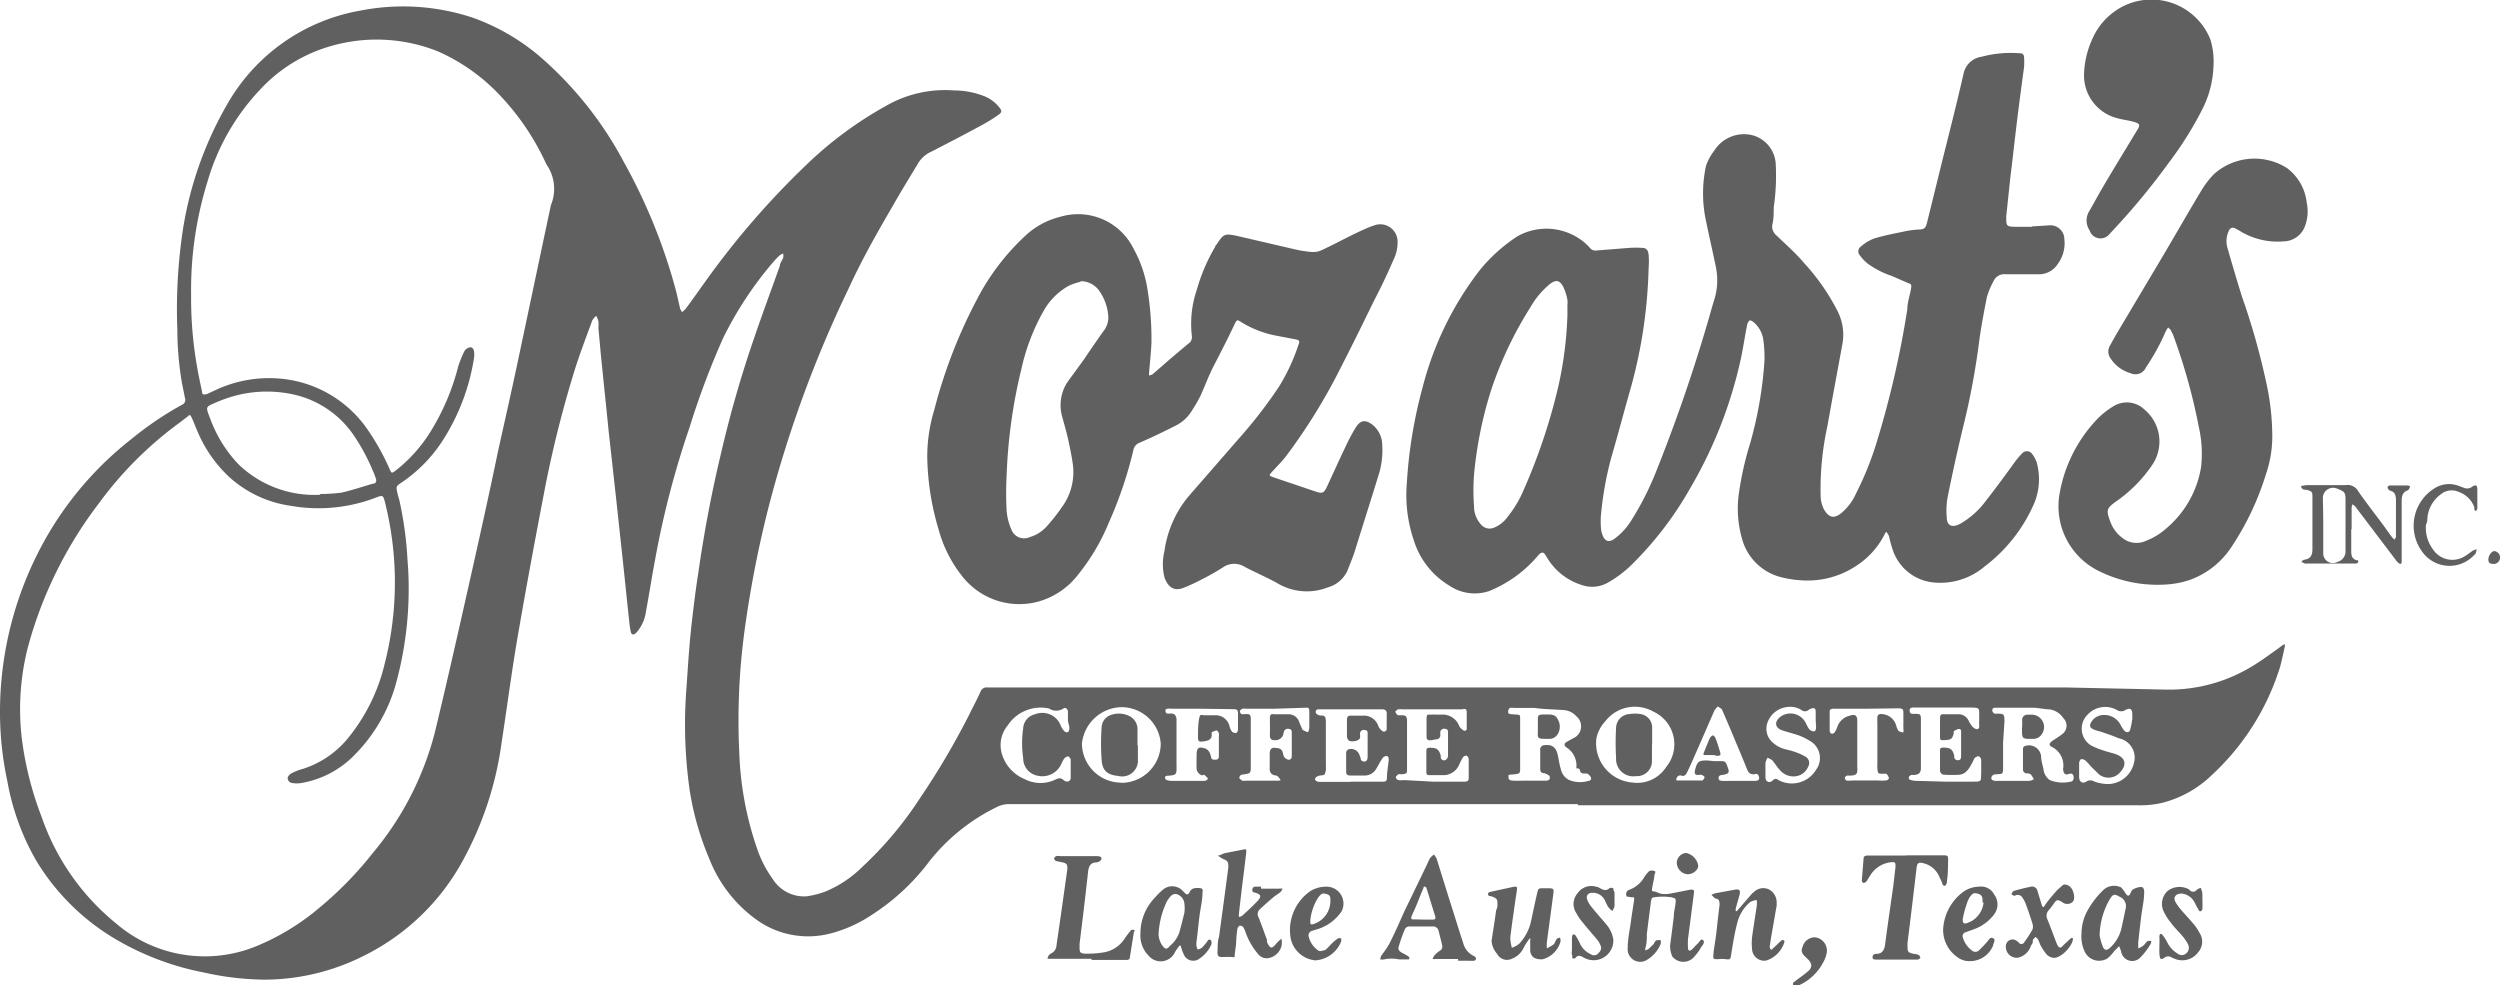 <svg xmlns="http://www.w3.org/2000/svg" viewBox="0 0 126.88 50"><defs><style>.cls-1{fill:#606060;}</style></defs><g id="Layer_2" data-name="Layer 2"><g id="Layer_1-2" data-name="Layer 1"><path class="cls-1" d="M80.08,40.81H68.24c-1.87,0-3.74,0-5.62,0l-11.36,0a1.38,1.38,0,0,0-.69.16,9.84,9.84,0,0,0-3.4,2.74,11.27,11.27,0,0,1-3,2.77,6.86,6.86,0,0,1-2,.89,4.49,4.49,0,0,1-3.8-.71,6.91,6.91,0,0,1-2.37-3.07,14.65,14.65,0,0,1-1-3.5,23.73,23.73,0,0,1-.16-5.19c.07-1,.13-2,.23-2.94s.23-2,.38-2.95q.42-2.94,1.1-5.82c.46-2,1-3.91,1.65-5.82.44-1.3.92-2.59,1.38-3.88,0-.14.12-.27.17-.41a.74.74,0,0,0,0-.21.61.61,0,0,0-.18.09,4.59,4.59,0,0,0-.37.39,18.33,18.33,0,0,0-2.51,3.83A41,41,0,0,0,35,21.68a45.86,45.86,0,0,0-1.77,6.82c-.16.85-.29,1.7-.45,2.56a2,2,0,0,1-.38.92.8.8,0,0,1-.15.17c-.12.09-.21.06-.24-.1a5,5,0,0,1-.08-.56c-.12-1.1-.23-2.21-.35-3.31l-.33-3.06-.36-3.24c-.11-1.12-.23-2.23-.34-3.34-.07-.64-.12-1.27-.18-1.9a2,2,0,0,0,0-.34,1.28,1.28,0,0,0-.11-.27.87.87,0,0,0-.2.23c-.29.79-.59,1.58-.85,2.38a57.69,57.69,0,0,0-1.51,5.92c-.48,2.48-.95,5-1.38,7.48-.33,1.87-.57,3.75-.86,5.63a17.25,17.25,0,0,1-2,6.06,11.53,11.53,0,0,1-4.9,4.73,11.27,11.27,0,0,1-5.09,1.26,14.57,14.57,0,0,1-3.15-.37,14,14,0,0,1-4.51-1.72,11.54,11.54,0,0,1-4-4,12.45,12.45,0,0,1-1.44-4A16.61,16.61,0,0,1,0,36a17.9,17.9,0,0,1,2.51-9,17.15,17.15,0,0,1,4.15-4.71,17,17,0,0,1,2.6-1.76.26.26,0,0,0,.13-.32l-.15-.74A16.2,16.2,0,0,1,9,16.72a26.89,26.89,0,0,1,.19-4.39,18.42,18.42,0,0,1,2.32-7A9.69,9.69,0,0,1,18.28.54,11.22,11.22,0,0,1,24,.9,10.86,10.86,0,0,1,27.55,3a18.59,18.59,0,0,1,4.11,5.22,28.63,28.63,0,0,1,2.63,6.47c.08.3.14.6.21.89,0,.09.07.17.11.26a1.16,1.16,0,0,0,.2-.18c.34-.46.67-.93,1-1.39a41.84,41.84,0,0,1,5.12-5.91,19.35,19.35,0,0,1,4.06-3,6,6,0,0,1,3.44-.77A4.21,4.21,0,0,1,50,4.9a1.84,1.84,0,0,1,.7.53c.15.18.16.25,0,.38a8.79,8.79,0,0,1-1,.61c-.81.44-1.64.87-2.46,1.29a1.47,1.47,0,0,0-.62.54c-.44.73-.89,1.46-1.31,2.2-.8,1.37-1.58,2.75-2.24,4.19A60.22,60.22,0,0,0,38.94,26a56.32,56.32,0,0,0-1.16,6.06,34,34,0,0,0-.26,6.14A16.61,16.61,0,0,0,38.4,43a5.83,5.83,0,0,0,.83,1.63,1.87,1.87,0,0,0,1.7.86,4.25,4.25,0,0,0,1-.26A5.76,5.76,0,0,0,43.76,44a18.48,18.48,0,0,0,2.91-3.46,39.14,39.14,0,0,0,2.5-4.23c.19-.4.41-.79.59-1.2a.33.33,0,0,1,.36-.22c.68,0,1.36,0,2,0l9.58,0,15.39,0h27.76L110,35a8.1,8.1,0,0,0,4.26-1.16c.44-.26.86-.57,1.28-.87.11-.07.2-.15.31-.23l.11-.05s0,.09,0,.12c-.07.32-.14.64-.23,1a12.54,12.54,0,0,1-3.49,5.54,5.62,5.62,0,0,1-2.52,1.4,5,5,0,0,1-1.22.12c-1.9,0-3.79,0-5.68,0H80.08ZM9.7,15A19.77,19.77,0,0,0,10,18.6c.07.42.16.83.25,1.25,0,.19.09.2.27.14l.35-.16a6.38,6.38,0,0,1,3.39-.61,6,6,0,0,1,4.36,2.53,12,12,0,0,1,1.16,2.07c.09.21.1.21.29.07a7.57,7.57,0,0,0,1.79-2,11.78,11.78,0,0,0,1.4-3.31,6,6,0,0,1,.28-.7.43.43,0,0,1,.16-.19c.19-.13.35-.05.36.18a.88.88,0,0,1,0,.28,10.82,10.82,0,0,1-1.66,4.31,7.41,7.41,0,0,1-2.05,2.05c-.24.16-.25.19-.19.47s.09.31.12.46a18.35,18.35,0,0,1,.4,2.95,18.17,18.17,0,0,1-.53,6.1A8.3,8.3,0,0,1,18,38.31a4.92,4.92,0,0,1-2.71,1.43,1.44,1.44,0,0,1-.46,0,.26.26,0,0,1-.23-.27.37.37,0,0,1,.19-.22,2.78,2.78,0,0,1,.59-.23,4.88,4.88,0,0,0,2.21-1.47,9.4,9.4,0,0,0,1.93-3.85,16.7,16.7,0,0,0,0-8.28c-.07-.27-.11-.29-.38-.19a8.12,8.12,0,0,1-4.39.44,5.85,5.85,0,0,1-3.18-1.52A6.77,6.77,0,0,1,10,21.84c-.09-.21-.17-.43-.27-.64s-.12-.13-.22-.05l-.38.29A18.85,18.85,0,0,0,5,25.57a21.07,21.07,0,0,0-3.58,7.26,12.68,12.68,0,0,0-.3,4.75,17,17,0,0,0,1,3.9,12,12,0,0,0,3.8,5.41A6.9,6.9,0,0,0,13.06,48a12,12,0,0,0,3.15-1.93,18.4,18.4,0,0,0,2.72-2.79,15.57,15.57,0,0,0,3.13-6.07c.61-2.52,1.18-5.06,1.75-7.59.5-2.23,1-4.46,1.46-6.69.31-1.4.63-2.8.93-4.21.59-2.77,1.17-5.54,1.76-8.31a2.16,2.16,0,0,0-.23-2.07,12.72,12.72,0,0,0-2.67-3.82,9.67,9.67,0,0,0-2.83-1.91,8.37,8.37,0,0,0-5.41-.28,7.82,7.82,0,0,0-3.65,2.25,11.39,11.39,0,0,0-2.64,4.64A18.51,18.51,0,0,0,9.7,15Zm6.55,10.07A8.08,8.08,0,0,0,17.34,25c.53-.12,1.06-.3,1.58-.45.16,0,.21-.13.15-.28a3.84,3.84,0,0,0-.14-.36,10.1,10.1,0,0,0-1-1.85A5,5,0,0,0,14.8,20a6.27,6.27,0,0,0-3.13.16,8,8,0,0,0-.92.36c-.27.12-.28.18-.18.47l.15.39a6.67,6.67,0,0,0,1.38,2.18A5.55,5.55,0,0,0,16.25,25.11Zm85.41,12.63h0c0,.4,0,.81,0,1.21s0,.37-.41.39a.21.21,0,0,0-.16.1.15.15,0,0,0,0,.17.34.34,0,0,0,.2.06H103a.74.74,0,0,0,.22-.08,1.28,1.28,0,0,0-.14-.23.27.27,0,0,0-.2-.07.2.2,0,0,1-.21-.22l0-1a.16.16,0,0,1,.14-.18.62.62,0,0,1,.78.52c0,.22.07.44.12.66a.78.78,0,0,0,.32.56,1.74,1.74,0,0,0,1.06.08c.13,0,.18-.17.14-.3s-.14-.12-.26-.08-.22,0-.25-.16,0-.14,0-.22a1.05,1.05,0,0,0-.58-1c-.16-.08-.15-.18,0-.29s.36-.23.52-.36a.53.53,0,0,0,.06-.81A1,1,0,0,0,104,36c-.25,0-.51-.07-.76-.08h-2c-.12,0-.16.13-.1.22s.11.08.17.08c.39,0,.42,0,.42.4ZM77.89,35.93v0h-1c-.13,0-.3-.07-.34.13s.06.18.33.2.27,0,.27.24c0,.82,0,1.65,0,2.47,0,.27,0,.3-.32.33s-.27,0-.27.16.16.15.26.16.45,0,.67,0,.68,0,1,0a.2.2,0,0,0,.15-.07.21.21,0,0,0,0-.17.7.7,0,0,0-.27-.14c-.13,0-.2-.07-.2-.19q0-.54,0-1.08s.08-.13.14-.14c.45-.08.67.08.76.53.05.22.07.44.14.65a.81.81,0,0,0,.41.57,1.47,1.47,0,0,0,1,.05c.09,0,.16-.08.12-.18a.54.54,0,0,0-.18-.19s-.1,0-.15,0-.2,0-.22-.15S80,39,80,39a1.09,1.09,0,0,0-.52-1.08l0,0c-.1-.1-.1-.17,0-.25l.36-.2A.66.66,0,0,0,80,36.35a.93.93,0,0,0-.61-.31C78.88,36,78.38,36,77.89,35.93Zm20.83,3.74h1.33c.57,0,.47,0,.5-.44,0-.23,0-.45,0-.67a.24.24,0,0,0-.13-.18.3.3,0,0,0-.2.09,1.51,1.51,0,0,0-.11.22c-.16.28-.3.58-.66.63a6.43,6.43,0,0,1-.76,0,.22.22,0,0,1-.23-.22c0-.34,0-.68,0-1,0-.1,0-.15.16-.16.34,0,.48.08.56.4l0,.09a.18.18,0,0,0,.21.15c.12,0,.14-.11.14-.21v-1.2c0-.1,0-.19-.14-.17a.7.7,0,0,0-.23.11.15.15,0,0,0,0,.1c-.08.29-.13.33-.42.35s-.28,0-.28-.23,0-.55,0-.83.06-.25.28-.25l.7,0a.57.57,0,0,1,.46.3,1.48,1.48,0,0,0,.16.27.46.46,0,0,0,.18.16c.14.07.22,0,.21-.15s0-.36,0-.54c0-.36,0-.37-.39-.38H97.14c-.11,0-.23,0-.22.16s.09.16.22.16c.32,0,.35,0,.35.31,0,.56,0,1.12,0,1.68,0,.25,0,.51,0,.76s-.12.34-.36.35c0,0-.09,0-.12,0s-.12.06-.13.11,0,.13.08.14a1,1,0,0,0,.34.05Zm-26,0h1.58c.11,0,.23,0,.24-.15,0-.33,0-.66,0-1a.23.23,0,0,0-.11-.17.25.25,0,0,0-.18.08,3.24,3.24,0,0,0-.19.37.88.88,0,0,1-.73.54c-.25,0-.5,0-.76,0-.11,0-.18,0-.18-.17,0-.36,0-.72,0-1.07,0-.11.06-.15.16-.15.35,0,.46.05.57.39l0,.09c0,.11.12.19.23.15a.28.28,0,0,0,.14-.21c0-.39,0-.78,0-1.17,0-.11,0-.19-.14-.21a.2.2,0,0,0-.25.14,1.21,1.21,0,0,0,0,.18.2.2,0,0,1-.2.21l-.27.05c-.15,0-.23,0-.23-.19s0-.6,0-.89.09-.21.22-.22.34,0,.51,0a.9.9,0,0,1,.93.58.52.52,0,0,0,.19.2.11.11,0,0,0,.19-.1c0-.27,0-.53,0-.79S74.3,36,74.17,36c-.32,0-.65,0-1,0l-2,0a.81.81,0,0,0-.22,0s-.14.09-.13.12a.29.29,0,0,0,.13.18s.13,0,.19,0c.21,0,.26.06.27.26V39c0,.26,0,.27-.3.3a.25.25,0,0,0-.15,0s-.12.1-.12.15a.18.18,0,0,0,.13.14.88.88,0,0,0,.28,0Zm-4.13,0v0h1.59c.12,0,.2,0,.21-.18,0-.3.06-.61.09-.91,0-.1,0-.21-.13-.21a.26.26,0,0,0-.19.12c-.12.17-.21.36-.32.54a.67.67,0,0,1-.58.33h-.73c-.13,0-.21-.05-.21-.18,0-.35,0-.7,0-1a.22.22,0,0,1,.12-.15.45.45,0,0,1,.55.27l.06.15c0,.11.06.21.2.2s.15-.13.16-.23c0-.39,0-.78,0-1.17,0-.11,0-.19-.15-.2a.19.19,0,0,0-.23.13,1.42,1.42,0,0,0,0,.22c0,.19-.31.24-.47.22s-.2-.16-.2-.3,0-.51,0-.76.1-.24.27-.24l.54,0a.77.77,0,0,1,.78.52.6.6,0,0,0,.19.25c.13.1.25,0,.24-.14s0-.49,0-.73S70.2,36,70.05,36H66.89a.13.13,0,0,0-.09.21.32.32,0,0,0,.19.1c.27,0,.29.06.3.33,0,.75,0,1.5,0,2.25a.74.74,0,0,1-.06.4c0,.07-.22.05-.32.09s-.16.1-.17.16.1.14.2.14h1.61Zm14.4.06a1.75,1.75,0,0,0,1.57-.8,1.82,1.82,0,0,0-.64-2.81,1.9,1.9,0,0,0-2.46.5,1.77,1.77,0,0,0-.44.86A2,2,0,0,0,82.94,39.72Zm-26.08,0a2,2,0,0,0,2-2,2,2,0,0,0-2-1.84,2.06,2.06,0,0,0-2,1.85A2,2,0,0,0,56.86,39.72Zm4-3.76H59.45a.59.59,0,0,0-.19,0s-.11,0-.11.08a.19.19,0,0,0,.06.16.71.71,0,0,0,.21,0c.19,0,.26.09.29.27a.57.57,0,0,1,0,.13c0,.73,0,1.46,0,2.18a2.83,2.83,0,0,1,0,.29c0,.22-.09.26-.31.28s-.27,0-.27.12.17.13.28.15h1.68c.06,0,.12,0,.19-.07s-.08-.15-.13-.21-.1,0-.15,0-.26-.14-.27-.33,0-.44,0-.66c0-.4.08-.49.45-.37a.49.49,0,0,1,.2.18,1.22,1.22,0,0,1,.09.27c0,.12.16.13.27.11s.12-.1.12-.19c0-.35,0-.7,0-1a.28.28,0,0,0,0-.13c0-.06-.08-.16-.12-.16a.72.72,0,0,0-.24.1.16.16,0,0,0,0,.11c0,.29-.23.32-.44.35s-.26,0-.26-.23,0-.59.05-.89.11-.22.26-.21l.6,0a.72.72,0,0,1,.69.56.9.9,0,0,0,.13.28.33.33,0,0,0,.22.06s.08-.1.08-.15c0-.27,0-.53,0-.8s-.06-.25-.31-.26Zm3.76,0H63.27a.79.79,0,0,0-.22,0s-.12.07-.12.11a.2.2,0,0,0,.07.16.54.54,0,0,0,.19,0c.24,0,.29,0,.29.28,0,.79,0,1.58,0,2.37,0,.36,0,.36-.41.42h0a.17.17,0,0,0-.17.19s.09.09.15.12a.62.62,0,0,0,.19,0l1.62,0A.82.82,0,0,0,65,39.6a1.56,1.56,0,0,0-.14-.19.28.28,0,0,0-.15-.06.3.3,0,0,1-.27-.33c0-.24,0-.48,0-.73s.06-.39.38-.32c.15,0,.26.09.29.25a.74.74,0,0,0,.07.21.42.42,0,0,0,.22.13c.11,0,.16-.08.16-.19V37.2c0-.1,0-.19-.15-.21a.21.21,0,0,0-.25.15,1.66,1.66,0,0,1-.06.21.42.42,0,0,1-.45.21c-.19,0-.21-.16-.2-.3s0-.53,0-.79.09-.23.24-.22l.76,0a.58.58,0,0,1,.47.34,2.83,2.83,0,0,0,.17.4c0,.08.16.11.24.16s.12-.15.12-.23c0-.26,0-.53,0-.79s-.08-.21-.24-.21Zm30.06,0H93.1c-.11,0-.23,0-.24.13,0,.33,0,.66,0,1a.17.17,0,0,0,.1.14.19.19,0,0,0,.15-.07,1.11,1.11,0,0,0,.14-.29.88.88,0,0,1,.64-.56c.27-.09.37,0,.37.27,0,.74,0,1.48,0,2.22,0,.41.09.58-.51.55,0,0-.12.06-.12.1a.17.17,0,0,0,.07.15,1.06,1.06,0,0,0,.31,0h1.27a3.23,3.23,0,0,0,.44,0,.2.2,0,0,0,.15-.11.53.53,0,0,0-.13-.23s-.12,0-.18,0c-.24,0-.26,0-.28-.29a.81.81,0,0,1,0-.16l0-2.15a2,2,0,0,1,0-.25.17.17,0,0,1,.21-.18.8.8,0,0,1,.74.56.93.93,0,0,0,.12.29.46.46,0,0,0,.25.08A.41.41,0,0,0,96.6,37c0-.26,0-.51,0-.76s0-.29-.31-.29Zm13.49.55h0V36.3c0-.32-.09-.4-.36-.26a.38.38,0,0,1-.41,0,1.22,1.22,0,0,0-1.51.24,1,1,0,0,0,.18,1.55,3.9,3.9,0,0,0,.64.26c.19.07.39.11.58.17.5.17.68.52.2,1a.78.78,0,0,1-1,.05l-.43-.42a2.62,2.62,0,0,0-.28-.3.32.32,0,0,0-.22-.06.3.3,0,0,0-.09.22c0,.23,0,.46,0,.69s.17.37.39.21a.37.37,0,0,1,.35,0,2,2,0,0,0,.81.14,1.38,1.38,0,0,0,1.23-1.06,1,1,0,0,0-.77-1.26c-.29-.13-.61-.23-.92-.34a2.07,2.07,0,0,1-.33-.1c-.23-.09-.26-.21-.12-.42a.72.72,0,0,1,.56-.32.92.92,0,0,1,.91.51,1.45,1.45,0,0,0,.19.29c.12.12.28.08.3-.1A2.77,2.77,0,0,0,108.21,36.52ZM87,38.63h.28c.28,0,.29,0,.39.27s.13.37-.25.43c-.12,0-.22.06-.2.18s.12.11.19.12.42,0,.63,0,.68,0,1,0c.1,0,.21,0,.24-.11a.36.36,0,0,0-.07-.22.21.21,0,0,0-.18,0c-.21,0-.29-.08-.36-.25-.27-.67-.55-1.33-.83-2-.14-.33-.28-.66-.43-1,0-.08-.15-.13-.22-.2a1.18,1.18,0,0,0-.18.21l-.78,1.79c-.19.43-.37.85-.57,1.27-.07.14-.13.33-.37.23,0,0-.13,0-.18.1s-.05.15,0,.16c.43,0,.87,0,1.3,0,0,0,.1-.11.1-.16s-.09-.1-.15-.12-.12,0-.19,0-.19,0-.15-.22c.12-.48.19-.53.7-.51Zm5.15-2.09h0c0-.15,0-.29,0-.44s-.09-.19-.22-.14a.37.37,0,0,0-.14.07.28.28,0,0,1-.37,0,1.08,1.08,0,0,0-.7-.15,1.2,1.2,0,0,0-1,.75A.92.92,0,0,0,90,37.71a1.41,1.41,0,0,0,.43.26c.19.07.4.1.6.17a3,3,0,0,1,.58.25.37.37,0,0,1,.16.52.8.8,0,0,1-.65.49.9.9,0,0,1-.79-.32c-.14-.15-.25-.34-.39-.5a.9.9,0,0,0-.24-.12,1.63,1.63,0,0,0-.1.25c0,.24,0,.48,0,.73s.21.32.37.17.21-.06.33,0a1.43,1.43,0,0,0,1.86-.53,1,1,0,0,0-.24-1.44,3.29,3.29,0,0,0-.56-.29c-.29-.11-.6-.18-.9-.28s-.46-.36-.15-.65a.84.84,0,0,1,.27-.16.87.87,0,0,1,1,.32c.09.13.14.29.23.41a.32.32,0,0,0,.23.13c.11,0,.13-.11.13-.21Zm-37.95,0h0c0-.14,0-.28,0-.41s-.11-.25-.22-.18a.65.65,0,0,1-.75,0H53.2a2,2,0,0,0-2.06.87,1.57,1.57,0,0,0-.32,1.34A2,2,0,0,0,52,39.54a1.74,1.74,0,0,0,1.51.05c.17-.08.3-.15.47,0s.36.06.36-.11,0-.61,0-.92c0-.06-.08-.17-.14-.17s-.15.06-.2.12a3.41,3.41,0,0,0-.17.33,1.05,1.05,0,0,1-1.16.53.89.89,0,0,1-.74-.87,5.36,5.36,0,0,1,0-1.55.77.77,0,0,1,.6-.7,1,1,0,0,1,1.31.59.9.9,0,0,0,.17.26c.12.12.24.08.26-.1S54.2,36.7,54.2,36.54Z"/><path class="cls-1" d="M103.14,11.49l.82-.05a.71.71,0,0,1,.81.7,1.75,1.75,0,0,1-.33,1.25,1.13,1.13,0,0,1-.93.53c-.57,0-1.14,0-1.71,0a.6.6,0,0,0-.63.36,4.14,4.14,0,0,0-.33.79c-.16.81-.32,1.64-.42,2.46a38,38,0,0,1-.81,4.23c-.27,1.13-.52,2.26-.75,3.4a3.76,3.76,0,0,0-.06,1.06c0,.48.27.58.69.36a4.23,4.23,0,0,0,1.31-1.18c.51-.65,1-1.32,1.49-2a3.9,3.9,0,0,1,.33-.38.32.32,0,0,1,.5,0,1.48,1.48,0,0,1,.25.46,3.19,3.19,0,0,1-.15,2.11,8,8,0,0,1-2.51,3.17,3.46,3.46,0,0,1-2.47.81,2.43,2.43,0,0,1-2.15-1.58,6.09,6.09,0,0,1-.21-.73c0-.08-.08-.16-.12-.24s-.12.12-.16.19a4.09,4.09,0,0,1-1.35,1.48,4.47,4.47,0,0,1-2.86.76,5.25,5.25,0,0,1-1.12-.19,2.75,2.75,0,0,1-1.86-1.92,5.55,5.55,0,0,1-.15-2.36,16.32,16.32,0,0,1,.56-2.47,20,20,0,0,0,.73-4.2,6.52,6.52,0,0,0-.06-1.08,1.43,1.43,0,0,0-.48-.87c-.06-.05-.18-.12-.21-.1a.41.41,0,0,0-.13.23c-.12.59-.2,1.19-.33,1.77a22.38,22.38,0,0,1-2.56,6.52,17.58,17.58,0,0,1-3,3.91,5.86,5.86,0,0,1-1.16.87,1.6,1.6,0,0,1-1.28.15,3.14,3.14,0,0,1-1.8-1.37l-.07-.11c-.12-.23-.23-.26-.44,0A6.37,6.37,0,0,1,75.57,30a2.29,2.29,0,0,1-2-.27,4.09,4.09,0,0,1-1.82-2.32,7.15,7.15,0,0,1-.35-2.9,23.68,23.68,0,0,1,.79-4.81,16.34,16.34,0,0,1,2.92-6A8.37,8.37,0,0,1,77,12a3,3,0,0,1,3.56.44l.15.16a.36.36,0,0,0,.34.11l1.65-.13a4.54,4.54,0,0,1,.63,0c.22,0,.31.1.34.34a3.94,3.94,0,0,1,0,.69,24.88,24.88,0,0,1-.9,6.06c-.34,1.18-.65,2.38-1,3.57a17.31,17.31,0,0,0-.52,2.93,4,4,0,0,0,0,.6,1.23,1.23,0,0,0,.1.43c.13.29.32.33.58.15a3.34,3.34,0,0,0,.9-1A14.77,14.77,0,0,0,84,24.06q1.48-3.68,2.6-7.47c.14-.46.26-.92.4-1.37a3.34,3.34,0,0,0,.08-1.69c-.16-.78-.34-1.55-.5-2.33a6.63,6.63,0,0,1,0-2.77A2.55,2.55,0,0,1,87,7.65a1.78,1.78,0,0,1,2-.77,1.6,1.6,0,0,1,1.12,1.41,11.18,11.18,0,0,1-.1,2.24c0,.31,0,.61-.08.92a.6.6,0,0,0,.22.5c.48.46,1,.92,1.41,1.41a10.85,10.85,0,0,1,1.68,2.41,2.64,2.64,0,0,1,.25,1.72c-.25,1.37-.51,2.74-.75,4.11a15,15,0,0,0-.35,3.53,1.59,1.59,0,0,0,.19.76c.25.39.5.44.86.15a2.76,2.76,0,0,0,.75-1,16,16,0,0,0,1.05-2.61A48.65,48.65,0,0,0,96.8,15.7c0-.34.12-.68.18-1s0-.27-.2-.36L96,14a4.47,4.47,0,0,1-1.21-.62,2.16,2.16,0,0,1-.39-.41.3.3,0,0,1,.06-.47,2.09,2.09,0,0,1,.67-.4c.53-.16,1.07-.26,1.6-.37a4.52,4.52,0,0,1,.63-.08c.31,0,.38-.08.45-.39.25-1,.48-1.95.72-2.92.38-1.53.76-3,1.12-4.58a1.09,1.09,0,0,1,.92-.88,5.68,5.68,0,0,1,1.88-.18c.24,0,.27.06.28.29s0,.25,0,.38c-.12.89-.24,1.78-.35,2.67s-.23,2-.35,2.95l-.21,2c0,.47,0,.51.44.52h.86ZM79.55,16v-.52a1.1,1.1,0,0,0,0-.26,2.58,2.58,0,0,0-.22-.68c-.18-.32-.36-.35-.65-.14a4.19,4.19,0,0,0-1,1.18,19.2,19.2,0,0,0-2,4.21,20.38,20.38,0,0,0-.87,4.3,10.55,10.55,0,0,0,0,1.59,1.36,1.36,0,0,0,.32.9.58.58,0,0,0,.74.18,1.57,1.57,0,0,0,.63-.51,5.78,5.78,0,0,0,.84-1.41,29.75,29.75,0,0,0,1.76-5.28A19.31,19.31,0,0,0,79.55,16Z"/><path class="cls-1" d="M58.44,17.3c0,.33-.07,1-.12,1.59a.88.88,0,0,0,0,.17,1.15,1.15,0,0,0,.17-.06l.93-.81.88-.74a.4.4,0,0,0,.19-.4,5.31,5.31,0,0,1,.25-2.34,9.12,9.12,0,0,1,.93-2.18c0-.06.07-.11.1-.16.32-.49.39-.53,1-.4l2.93.68a5.56,5.56,0,0,0,.91.14,1,1,0,0,0,.48-.1c.56-.26,1.1-.55,1.65-.82.32-.15.64-.31,1-.43a.88.88,0,0,1,1.19.8,2,2,0,0,1-.21.95q-.45,1.05-1,2.1c-.55,1.13-1.11,2.27-1.69,3.4a29.28,29.28,0,0,1-2.76,4.46c-.21.27-.45.51-.68.76s-.16.22,0,.3l2.19.74c.34.11.41.08.57-.26.31-.66.61-1.34.93-2a9.56,9.56,0,0,1,.53-1c.24-.38.5-.4.85-.13a1.32,1.32,0,0,1,.49,1A4.23,4.23,0,0,1,70,24c-.41,1.33-.83,2.65-1.25,4-.1.32-.24.63-.36.95a1.53,1.53,0,0,1-1,.86,2.91,2.91,0,0,1-2.61-.24c-.52-.28-1.07-.52-1.59-.79a1,1,0,0,0-1.1,0,11.35,11.35,0,0,1-1.13.64,8.42,8.42,0,0,1-.86.4c-.46.19-.79.05-1-.51a2.8,2.8,0,0,1,0-1.35,5.52,5.52,0,0,1,1.23-2.78L63.1,22a23.18,23.18,0,0,0,1.82-2.39,10,10,0,0,0,1-2.17c.07-.19-.07-.19-.18-.22l-1-.19A5.2,5.2,0,0,1,63,16.35c-.22-.14-.22-.13-.34.1-.31.66-.64,1.31-1,2s-.49,1.12-.75,1.67a6.85,6.85,0,0,1-.4.69,2,2,0,0,1-.84.79c-.61.31-1.23.61-1.86.88a.49.49,0,0,0-.29.37,20.79,20.79,0,0,1-1.26,3.71,10.46,10.46,0,0,1-1.51,2.56,3.87,3.87,0,0,1-2.12,1.43,3.68,3.68,0,0,1-3.8-1.31,6.57,6.57,0,0,1-1.2-2.39,13.43,13.43,0,0,1-.57-3.66,8.12,8.12,0,0,1,.36-2.4,25.66,25.66,0,0,1,2.17-5.61A11.77,11.77,0,0,1,52,12a4,4,0,0,1,1.82-1,3.14,3.14,0,0,1,3.72,1.64,6.21,6.21,0,0,1,.7,2.06A16,16,0,0,1,58.44,17.3Zm-3.6-3a3.15,3.15,0,0,0-.59.2A3.28,3.28,0,0,0,53,15.72a10.51,10.51,0,0,0-1.16,3,26.51,26.51,0,0,0-.75,5.38,16.15,16.15,0,0,0,0,1.84,2.9,2.9,0,0,0,.23.91.69.69,0,0,0,.94.41,1.86,1.86,0,0,0,.85-.53,9.4,9.4,0,0,0,.79-1,3,3,0,0,0,.56-2.07c-.05-.42-.14-.85-.23-1.27s-.2-.8-.31-1.2a2.14,2.14,0,0,1,.25-1.79L55,18.26c.33-.49.68-1,1-1.45a1.12,1.12,0,0,0,.25-.71,2.54,2.54,0,0,0-.49-1.38A1.15,1.15,0,0,0,54.84,14.27Z"/><path class="cls-1" d="M115.32,21.93a5.92,5.92,0,0,1-.32,2.14,14.1,14.1,0,0,1-1.69,3.6,4.28,4.28,0,0,1-2.06,1.72,4.42,4.42,0,0,1-1.13.26,6.69,6.69,0,0,1-3.58-.66,3.66,3.66,0,0,1-2-4,7.27,7.27,0,0,1,1.86-3.68,4,4,0,0,1,.81-.66,1.29,1.29,0,0,1,1.63.14,2.11,2.11,0,0,1,.42,2.76,7.08,7.08,0,0,1-1.85,1.89c-.49.35-.53.44-.32,1a1.8,1.8,0,0,0,.84,1,1.16,1.16,0,0,0,1,0,3.32,3.32,0,0,0,1-.61,5.16,5.16,0,0,0,1.78-3.13,6.15,6.15,0,0,0-.12-2.05A29.45,29.45,0,0,0,110.29,17a1.86,1.86,0,0,0-.1-.2c0-.06-.1-.12-.15-.18a.92.92,0,0,0-.13.21,11.24,11.24,0,0,1-1,1.82.58.58,0,0,1-.78.29,1.79,1.79,0,0,1-1-.73.59.59,0,0,1-.05-.66c.17-.31.34-.61.52-.91l2.25-3.78c.63-1.07,1.24-2.14,1.88-3.2a4.58,4.58,0,0,1,.63-.82,3.08,3.08,0,0,1,3.71-.31,2.53,2.53,0,0,1,1,1.75,2.14,2.14,0,0,1-.07,1.15,1.18,1.18,0,0,1-1.09.82,3.67,3.67,0,0,1-2.3-.57l-.19-.1a.21.21,0,0,0-.29.11,1.22,1.22,0,0,0-.08.9c.24.83.48,1.66.74,2.48A35.57,35.57,0,0,1,115,19.34,12.69,12.69,0,0,1,115.32,21.93Z"/><path class="cls-1" d="M112.34,3.34a5.25,5.25,0,0,1-.5,2.07,17.83,17.83,0,0,1-1.77,2.85,35.67,35.67,0,0,1-2.89,3.49l-.13.14a.58.58,0,0,1-1-.2.9.9,0,0,1,0-1c.24-.42.47-.85.72-1.27.54-.92,1.1-1.83,1.65-2.74.23-.36.21-.41-.22-.52-.24-.06-.49-.09-.74-.16a2.24,2.24,0,0,1-1.69-2.28A4.63,4.63,0,0,1,106.18,2,3.37,3.37,0,0,1,107.69.35,3.22,3.22,0,0,1,112.18,2,3.81,3.81,0,0,1,112.34,3.34Z"/><path class="cls-1" d="M96.74,43.41h1.84c.28,0,.3,0,.29.31s0,.63-.06,1c0,0,0,.06,0,.09a1.19,1.19,0,0,1-.09.15s-.12,0-.14-.1-.1-.24-.15-.35a1.17,1.17,0,0,0-.81-.7c-.26-.07-.32,0-.35.24-.15,1.27-.3,2.54-.46,3.8v.13c0,.32,0,.36.32.43a.66.66,0,0,1,.25.06.2.2,0,0,1,.08.15s-.08.08-.13.08c-.23,0-.46,0-.7,0l-1.39,0c-.07,0-.19,0-.2-.08s0-.2.18-.21c.3,0,.41-.18.45-.46.13-1,.28-2,.42-3L96.2,44c0-.22,0-.26-.23-.24a1.42,1.42,0,0,0-1.07.7c-.07.09-.11.2-.19.29a.21.21,0,0,1-.16.06s-.06-.08-.06-.12l.09-1.11c0-.16.14-.16.26-.16h1.9Z"/><path class="cls-1" d="M74,48.67H72.88a.55.55,0,0,1-.17,0,.67.67,0,0,1,.08-.17A1.88,1.88,0,0,1,73,48.3c.19-.11.23-.17.18-.38s-.11-.45-.17-.68a.28.28,0,0,0-.3-.22H71.5a.25.25,0,0,0-.19.12A7.38,7.38,0,0,0,71,48c-.07.2,0,.27.18.37a2.91,2.91,0,0,1,.3.17c.07.06.07.14,0,.15H71a1.89,1.89,0,0,0-.75,0,.53.53,0,0,1-.2,0,.66.66,0,0,1,.06-.2,5.23,5.23,0,0,0,.39-.57c.26-.51.48-1,.72-1.55.39-.82.79-1.63,1.18-2.45.06-.12.11-.26.18-.37a.88.88,0,0,1,.2-.18,2.26,2.26,0,0,1,.13.2c.31,1,.62,2,.94,3,.13.43.27.86.41,1.29a1,1,0,0,0,.52.65.23.23,0,0,1,.1.07c.07.08,0,.17-.07.18s-.21,0-.32,0H74Zm-1.79-2h.48c.11,0,.19,0,.15-.17-.15-.47-.29-.94-.44-1.42,0,0,0-.05-.08-.08s-.07.05-.08.08c-.13.29-.24.59-.36.88s-.16.35-.23.52,0,.19.12.18Z"/><path class="cls-1" d="M84.76,48c.07-.53.13-1,.19-1.5,0-.23.07-.46.09-.69s0-.21-.21-.27a2.89,2.89,0,0,0-.88,0c-.13,0-.14.11-.16.2l-.21,1.66c0,.22,0,.45-.06.67s0,.17.15.09l.27-.26c0-.05.07-.14.13-.18a.73.73,0,0,1,.22,0c0,.06,0,.12,0,.17a1.68,1.68,0,0,1-.68.81.64.64,0,0,1-1-.6c0-.44.1-.88.16-1.32s.1-.67.15-1,0-.21-.18-.25-.19,0-.2-.09a.22.22,0,0,1,.15-.28,1.47,1.47,0,0,0,.77-.66,1.76,1.76,0,0,1,.24-.29.3.3,0,0,1,.26,0c.12,0,0,.15,0,.25s-.08.41-.11.61,0,.15.13.18.22.09.33.11a1.35,1.35,0,0,0,.4,0c.36-.06.72-.14,1.08-.21.16,0,.2,0,.18.18l-.3,2.32a3.59,3.59,0,0,0,0,.47c0,.12.08.16.17.09s.2-.21.31-.31.17-.28.28-.19,0,.24-.08.34a2.54,2.54,0,0,1-.35.49.72.72,0,0,1-1.13,0A1.36,1.36,0,0,1,84.76,48Z"/><path class="cls-1" d="M64,45.1h.92a.64.64,0,0,1,.17,0,.48.48,0,0,1-.1.17c-.1.09-.23.16-.33.24s-.47.4-.69.61a.34.34,0,0,0-.09.45c.15.37.28.75.42,1.12l0,.12c.17.36.25.36.49.06a1.84,1.84,0,0,1,.25-.23,1.14,1.14,0,0,1,0,.37.85.85,0,0,1-.59.6.55.55,0,0,1-.6-.19,3.49,3.49,0,0,1-.63-1.09.8.8,0,0,0-.1-.23c0-.06-.13-.13-.19-.12s-.12.1-.13.17a5.8,5.8,0,0,0-.06.6c0,.22-.05.44-.07.66s0,.17-.17.16-.3,0-.45,0-.27,0-.26-.25,0-.53.08-.79c.16-1.17.32-2.34.47-3.51,0-.22,0-.32-.23-.41a1.37,1.37,0,0,1-.3-.19c.12,0,.23-.09.35-.12l.87-.17c.24-.05.24-.05.21.21s-.09.77-.14,1.16c-.08.62-.15,1.24-.22,1.85a.62.62,0,0,0,0,.19.44.44,0,0,0,.17-.07c.26-.24.53-.48.77-.74s.15-.34-.13-.43c-.1,0-.15-.07-.13-.17s.09-.14.18-.13H64Z"/><path class="cls-1" d="M55.4,48.66l-1.33,0c-.25,0-.51,0-.76,0l-.15,0a.85.85,0,0,1,.06-.17.58.58,0,0,1,.12-.1.47.47,0,0,0,.28-.42c.19-1.29.37-2.57.55-3.86,0-.21,0-.28-.23-.34l-.34-.07a.18.18,0,0,1-.1-.13c0-.05.06-.1.11-.12a.41.41,0,0,1,.19,0h1.81c.1,0,.27,0,.29.1s-.12.21-.26.22c-.3,0-.39.21-.42.49-.13,1.21-.28,2.43-.43,3.64,0,0,0,.09,0,.13,0,.29,0,.37.34.37a4.86,4.86,0,0,0,.85-.06,1.57,1.57,0,0,0,1.11-.72,4.46,4.46,0,0,1,.33-.43s.09,0,.13,0,.05.07,0,.1l-.21,1.31c0,.11-.11.12-.2.12H55.4Z"/><path class="cls-1" d="M119.33,26.86v1.05c0,.23,0,.45.29.53a.07.07,0,0,1,.06,0,.24.24,0,0,1,0,.1s-.06.06-.09.06H117.1a.48.48,0,0,1-.12,0l-.18-.08s.08-.11.13-.11c.39-.05.44-.29.43-.63,0-.85,0-1.69,0-2.54,0-.26,0-.3-.29-.38h0c-.11,0-.25,0-.29-.19a1.88,1.88,0,0,1,.33-.05c.65,0,1.29,0,1.93,0a.62.62,0,0,1,.65.32c.41.59.85,1.15,1.28,1.73.15.21.29.41.45.62a.63.63,0,0,0,.12.1c0-.06.07-.11.06-.17,0-.44,0-.88,0-1.33,0-.16,0-.32,0-.47s0-.45-.28-.51a.23.23,0,0,1-.12-.1c-.06-.09,0-.14.06-.17h.92s.09,0,.14.05l-.06.14-.07.06c-.29.1-.3.35-.3.59,0,.86,0,1.72,0,2.57,0,.15,0,.3,0,.44s-.06.16-.15.09a.75.75,0,0,1-.15-.16l-2-2.64a.24.24,0,0,0-.06-.08l-.13-.11a.49.49,0,0,0-.05.16c0,.37,0,.74,0,1.11Zm-1.42-.24c0,.49,0,1,0,1.46a.49.49,0,0,0,.72.44.56.56,0,0,0,.41-.59c0-.83,0-1.65,0-2.48,0-.42,0-.49-.4-.64a.52.52,0,0,0-.75.48C117.9,25.73,117.91,26.18,117.91,26.62Z"/><path class="cls-1" d="M90.16,46c-.1.6-.21,1.2-.31,1.8,0,.14-.1.29.05.41l.29-.27a2.73,2.73,0,0,1,.25-.23c.07,0,.14,0,.12.11a1.42,1.42,0,0,1-.92.93.62.62,0,0,1-.72-.58,3,3,0,0,1,0-.6c.07-.53.16-1.06.24-1.6a1.55,1.55,0,0,0,0-.29,1,1,0,0,0-.32.09,2,2,0,0,0-.68,1.11c-.14.53-.22,1.08-.31,1.62,0,.16-.08.22-.25.18a1.86,1.86,0,0,0-.41,0c-.24,0-.25,0-.23-.26s.11-.73.15-1.09.1-.93.16-1.39c0-.18,0-.32-.22-.34h0l-.19-.18a.85.85,0,0,1,.22-.09l.93-.17c.27-.05.34,0,.27.28l-.19.67s0,.08,0,.12.1,0,.12-.06l.71-.82.14-.12a.68.68,0,0,1,.72-.09.75.75,0,0,1,.39.65v.22Z"/><path class="cls-1" d="M75.7,47.74c.08-.51.16-1,.23-1.53A1.25,1.25,0,0,0,76,46c0-.39,0-.39-.33-.52,0,0-.07,0-.09,0a.21.21,0,0,1-.07-.12s.06-.09.1-.09L76.85,45c.13,0,.15,0,.14.13s-.07.46-.1.69c-.08.56-.16,1.11-.23,1.67a1,1,0,0,0,0,.25,2.29,2.29,0,0,0,.07.36,1.2,1.2,0,0,0,.37-.2,2.43,2.43,0,0,0,.6-1.13c.1-.47.2-.95.31-1.42.06-.27.07-.27.33-.27h.15c.38,0,.39,0,.33.39-.1.78-.21,1.55-.31,2.33a1.27,1.27,0,0,0,0,.33,2.77,2.77,0,0,0,.34-.2c.07-.06.08-.17.14-.25s.1-.06.15-.09.07.13.06.19a1.28,1.28,0,0,1-.93.91c-.34,0-.57-.09-.61-.44,0-.16,0-.33,0-.5a.39.39,0,0,0,0-.14.34.34,0,0,0-.08.09,3.34,3.34,0,0,0-.25.4,1.08,1.08,0,0,1-.58.55.57.57,0,0,1-.77-.24A1.11,1.11,0,0,1,75.7,47.74Z"/><path class="cls-1" d="M105.64,47.38a2.44,2.44,0,0,1,.33-1.21,4.37,4.37,0,0,1,.78-1,.79.79,0,0,1,.83-.16c.07,0,.14.11.2.18l.14.21c.06.07.12.08.17,0l.1-.2c.09-.12.48-.24.57-.15a.36.36,0,0,1,.06.26c0,.37-.09.75-.14,1.13s-.11.92-.16,1.38c0,.11,0,.3,0,.31s.23-.09.32-.2a1,1,0,0,1,.17-.18s.1,0,.15,0,0,.11,0,.14a3.45,3.45,0,0,1-.51.68.57.57,0,0,1-1-.29,2.77,2.77,0,0,0-.1-.26l-.24.24a2.13,2.13,0,0,1-.35.38.81.81,0,0,1-1.13-.29A1.79,1.79,0,0,1,105.64,47.38Zm.92.11a3.61,3.61,0,0,0,.16.55c.08.2.22.21.37.06a1.94,1.94,0,0,0,.55-.88c.09-.36.16-.73.24-1.1a.51.51,0,0,0-.29-.6c-.27-.16-.35-.15-.51.11A3.82,3.82,0,0,0,106.56,47.49Z"/><path class="cls-1" d="M57.88,47.38a2.6,2.6,0,0,1,.75-1.84,3.06,3.06,0,0,1,.36-.36.73.73,0,0,1,1.06.06.23.23,0,0,1,.07.07q.15.16.24,0c.09-.24.28-.25.49-.24s.2.09.18.22c0,.37-.09.74-.14,1.1s-.11,1-.17,1.45a.86.86,0,0,0,0,.16,1.39,1.39,0,0,0,.06.19A.67.67,0,0,0,61,48.1c.08-.08.15-.17.23-.26a.83.83,0,0,1,.11-.15s.06,0,.08,0a.13.13,0,0,1,.06.09.37.37,0,0,1,0,.15,1.68,1.68,0,0,1-.6.72.52.52,0,0,1-.8-.21,2.46,2.46,0,0,1-.14-.38c0-.09-.08-.1-.13,0a1.81,1.81,0,0,0-.19.29.8.8,0,0,1-1.33.15A1.45,1.45,0,0,1,57.88,47.38Zm.92,0A1.06,1.06,0,0,0,59,48c.14.18.22.2.38,0a1.49,1.49,0,0,0,.47-.67c.1-.34.18-.69.26-1a1.83,1.83,0,0,0,0-.47.55.55,0,0,0-.43-.49c-.21,0-.29.14-.39.27a1.14,1.14,0,0,0-.12.22A4.33,4.33,0,0,0,58.8,47.4Z"/><path class="cls-1" d="M102.24,45.47l-.15-.07c0-.07.07-.17.13-.19.28-.08.57-.15.86-.21a.28.28,0,0,1,.33.23c.07.22.13.44.2.66s.1.17.21,0,.38-.48.58-.71l.26-.23a.24.24,0,0,1,.11-.06c.14,0,.3.07.4.26s.16.51,0,.64a.4.4,0,0,1-.5,0c-.25-.15-.28-.15-.45.09a3.4,3.4,0,0,1-.23.3.42.42,0,0,0-.07.5c.15.38.29.76.44,1.15l.06.14c.09.15.17.17.3,0l.39-.36s.09,0,.09,0c.06.31-.58,1.05-1,1a.59.59,0,0,1-.33-.17,3,3,0,0,1-.28-.41c-.06-.1-.09-.22-.14-.32s-.1-.11-.14-.16a.7.7,0,0,0-.14.16c0,.08,0,.18-.09.27a.9.9,0,0,1-.69.63.56.56,0,0,1-.58-.67.34.34,0,0,1,.55-.18.39.39,0,0,1,.1.08.15.15,0,0,0,.26,0,6.77,6.77,0,0,0,.43-.66.48.48,0,0,0,0-.31q-.16-.52-.36-1.05a1.5,1.5,0,0,0-.19-.32A.28.28,0,0,0,102.24,45.47Z"/><path class="cls-1" d="M66.76,48.74a1.41,1.41,0,0,1-1.25-1.09,2.41,2.41,0,0,1,1-2.43,1.55,1.55,0,0,1,.84-.22.86.86,0,0,1,.74,1.25,2.3,2.3,0,0,1-1.17.89l-.33.1a.24.24,0,0,0-.17.3,1.19,1.19,0,0,0,.47.69c.11.09.23,0,.32,0s.28-.26.42-.38a1.86,1.86,0,0,1,.27-.22.21.21,0,0,1,.17,0s0,.1,0,.14A1.51,1.51,0,0,1,66.76,48.74Zm.76-3c0-.23,0-.31-.21-.37s-.26,0-.4.17a2.61,2.61,0,0,0-.41,1.18c0,.2,0,.24.24.15A1.23,1.23,0,0,0,67.52,45.73Z"/><path class="cls-1" d="M98.62,47.12a2.54,2.54,0,0,1,.92-1.78,1.42,1.42,0,0,1,.9-.34.75.75,0,0,1,.77.4.83.83,0,0,1,0,1,2.2,2.2,0,0,1-1,.75l-.44.16a.2.2,0,0,0-.15.27,1.23,1.23,0,0,0,.46.66.26.26,0,0,0,.35,0c.14-.14.28-.28.41-.43s.17-.27.32-.19,0,.24,0,.35a1.27,1.27,0,0,1-1.21.81,1,1,0,0,1-.62-.21A1.68,1.68,0,0,1,98.62,47.12Zm2-1.31c0-.26,0-.38-.23-.45s-.29,0-.42.17a1.63,1.63,0,0,0-.18.43,4.35,4.35,0,0,0-.18.71c0,.17.06.23.22.18l.21-.09A1.24,1.24,0,0,0,100.67,45.81Z"/><path class="cls-1" d="M111.78,45.62v.47s0,.09-.06.14-.12,0-.15-.08a3.47,3.47,0,0,1-.18-.33.83.83,0,0,0-.67-.47c-.27,0-.44.16-.32.41a2.34,2.34,0,0,0,.29.41c.21.25.44.48.65.74a2,2,0,0,1,.28.42.81.81,0,0,1-.06,1,1,1,0,0,1-1.11.36l-.21-.08a.32.32,0,0,0-.4,0c-.16.12-.22.07-.24-.14s0-.55,0-.82a.44.44,0,0,1,0-.16c0-.11.1-.13.18,0a2.07,2.07,0,0,1,.22.35,1.35,1.35,0,0,0,.51.55.33.33,0,0,0,.44,0,.38.38,0,0,0,.09-.48,2.42,2.42,0,0,0-.29-.42c-.19-.22-.41-.43-.58-.67a2.59,2.59,0,0,1-.38-.61.89.89,0,0,1,.23-1,1,1,0,0,1,1-.11.41.41,0,0,1,.11.07.22.22,0,0,0,.35,0,.61.61,0,0,1,.21-.11,1,1,0,0,1,.08.25,2.11,2.11,0,0,1,0,.35Z"/><path class="cls-1" d="M79.78,48.23c0-.21,0-.44,0-.67a.48.48,0,0,1,.05-.14s.11,0,.14.07a2.82,2.82,0,0,1,.21.38,1.07,1.07,0,0,0,.54.55.29.29,0,0,0,.36,0c.11-.11.23-.23.16-.41a1.11,1.11,0,0,0-.18-.32c-.25-.3-.5-.58-.74-.88a2.59,2.59,0,0,1-.32-.47.83.83,0,0,1,.06-1A.85.85,0,0,1,81,45a.54.54,0,0,1,.21.08c.17.1.32.14.47,0a.24.24,0,0,1,.2,0s0,.13.06.19c0,.24,0,.49,0,.73a.8.8,0,0,1-.11.23A.83.83,0,0,1,81.6,46a3,3,0,0,1-.15-.31.68.68,0,0,0-.62-.38c-.24,0-.35.14-.27.37a1.43,1.43,0,0,0,.23.37c.23.29.48.56.72.85a1.53,1.53,0,0,1,.37.79,1,1,0,0,1-1.29,1,1.15,1.15,0,0,1-.23-.1c-.14-.08-.26-.13-.38,0s-.12,0-.18.06a.84.84,0,0,1,0-.17C79.75,48.45,79.77,48.35,79.78,48.23Z"/><path class="cls-1" d="M123.12,26.65a1.83,1.83,0,0,0,.35,1.22,1.18,1.18,0,0,0,1.59.38c.16-.09.3-.21.45-.31a.85.85,0,0,1,.19-.06,1.8,1.8,0,0,1-.06.22s-.07.07-.11.11a1.7,1.7,0,0,1-2.6-.21,2.23,2.23,0,0,1,.7-3.26,1.36,1.36,0,0,1,1.13-.09l.27.1a.42.42,0,0,0,.44-.05c.17-.12.26-.07.26.12s0,.68,0,1a.6.6,0,0,1-.06.11s-.07,0-.09-.07a.37.37,0,0,1,0-.11,1.3,1.3,0,0,0-.81-.79.85.85,0,0,0-.87.11,1.66,1.66,0,0,0-.71,1.38Z"/><path class="cls-1" d="M92.1,47.57a.68.68,0,0,1,.6.84,1.74,1.74,0,0,1-.2.49A2.58,2.58,0,0,1,91.31,50l-.18,0S91,50,91,50s0-.09,0-.11.16-.13.24-.2a5.7,5.7,0,0,0,.55-.42c.19-.18.17-.36,0-.55l-.13-.13c-.15-.14-.29-.28-.18-.52A.65.65,0,0,1,92.1,47.57Z"/><path class="cls-1" d="M85.65,44.37a.6.6,0,0,1-.55-.58.51.51,0,0,1,.48-.5.8.8,0,0,1,.61.64C86.2,44.14,85.93,44.37,85.65,44.37Z"/><path class="cls-1" d="M126.56,28.62c-.2,0-.27-.06-.27-.23s.15-.43.32-.42a.33.33,0,0,1,0,.65Z"/><path class="cls-1" d="M102.63,36.91c0-.12,0-.25,0-.38s.08-.26.3-.26h.16a.63.63,0,0,1,.53,1,.52.52,0,0,1-.39.23h-.12c-.46,0-.49,0-.49-.46v-.13Z"/><path class="cls-1" d="M78.05,36.87c0-.1,0-.21,0-.31,0-.26,0-.29.3-.3h.16c.21,0,.43,0,.54.23a.73.73,0,0,1,0,.78.49.49,0,0,1-.42.23c-.68,0-.58,0-.58-.53Z"/><path class="cls-1" d="M83.84,37.79c0,.28,0,.57,0,.85a.76.76,0,0,1-.82.75.87.87,0,0,1-1-.91,13.34,13.34,0,0,1,0-1.55.72.72,0,0,1,.67-.69,1.81,1.81,0,0,1,.57,0,.69.69,0,0,1,.59.65c0,.15,0,.3,0,.44v.45Z"/><path class="cls-1" d="M57.75,37.81c0,.24,0,.49,0,.73a.8.8,0,0,1-1,.84c-.54-.05-.8-.26-.84-.8a11.78,11.78,0,0,1,0-1.68.69.69,0,0,1,.41-.59,1.2,1.2,0,0,1,.93,0,.75.75,0,0,1,.48.75c0,.26,0,.53,0,.79Z"/><path class="cls-1" d="M87,38.32l-.46,0c-.07,0-.11,0-.07-.12.11-.25.2-.51.32-.76a.29.29,0,0,1,.16-.12s.1.08.11.13c.09.23.16.46.23.69s0,.21-.18.22Z"/></g></g></svg>